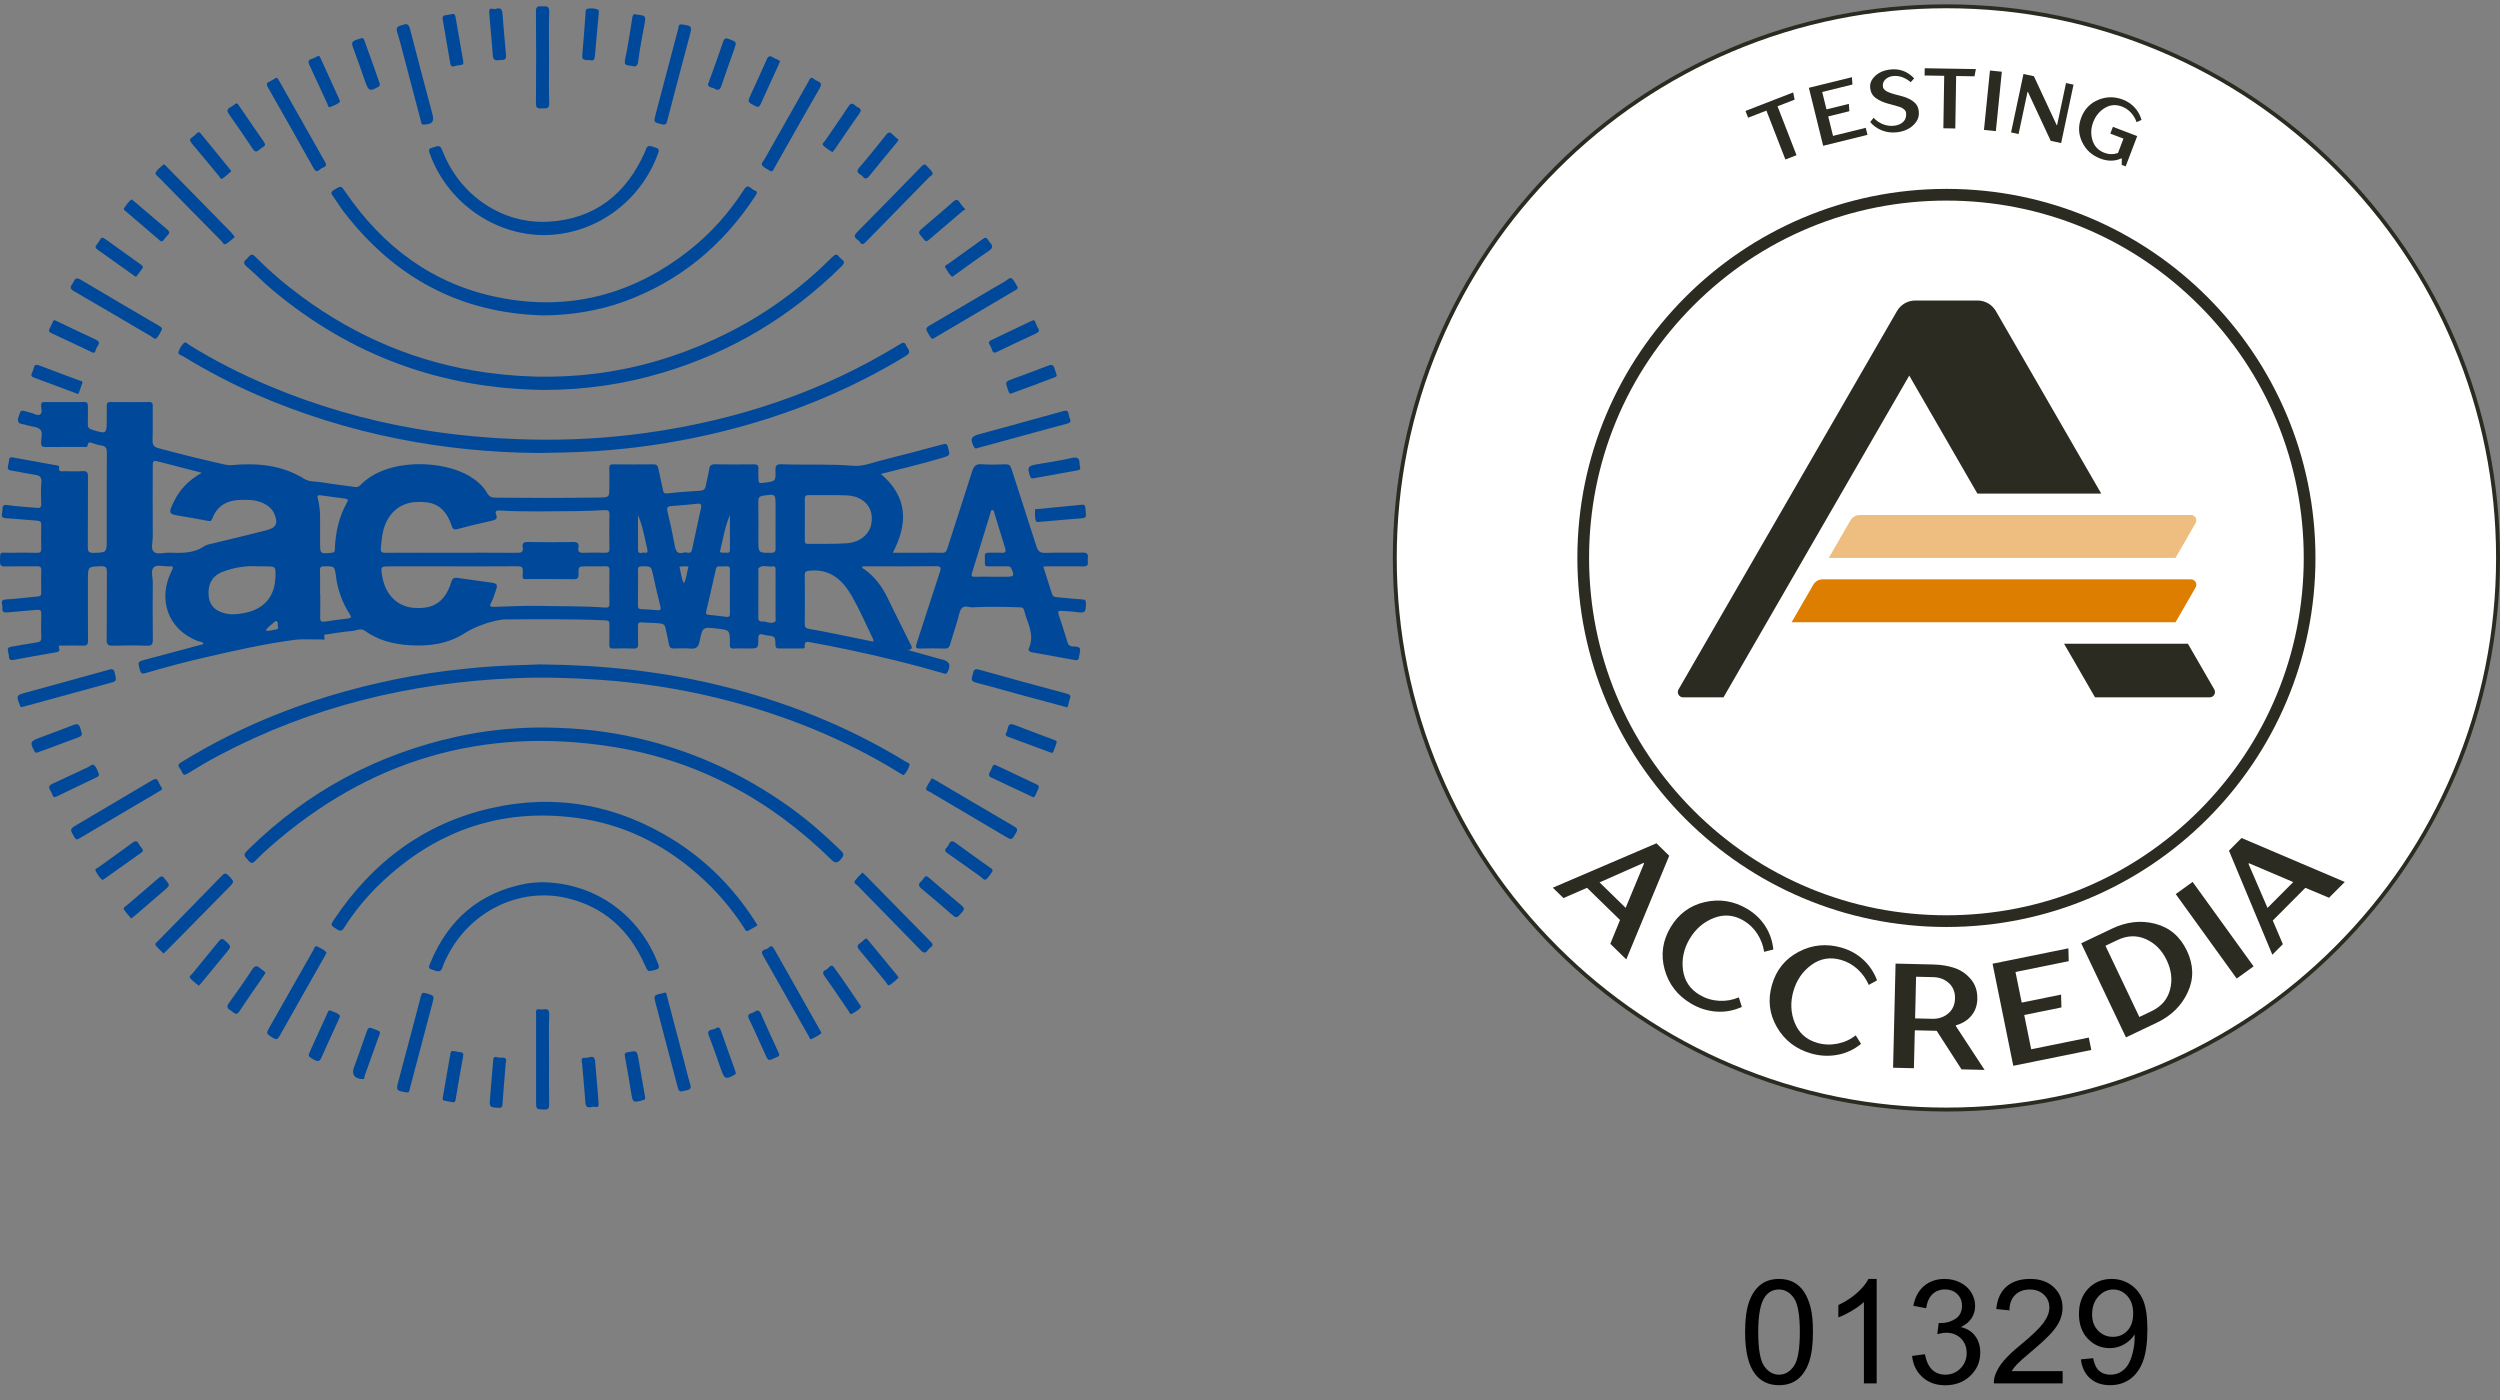 <?xml version="1.0" encoding="iso-8859-1"?>
<!-- Generator: Adobe Illustrator 16.0.4, SVG Export Plug-In . SVG Version: 6.00 Build 0)  -->
<!DOCTYPE svg PUBLIC "-//W3C//DTD SVG 1.1//EN" "http://www.w3.org/Graphics/SVG/1.1/DTD/svg11.dtd">
<svg version="1.1" id="Livello_1" xmlns="http://www.w3.org/2000/svg" xmlns:xlink="http://www.w3.org/1999/xlink" x="0px" y="0px"
	 width="309.545px" height="173.375px" viewBox="0 0 309.545 173.375" enable-background="new 0 0 309.545 173.375"
	 xml:space="preserve">
<rect x="0" y="0" width="309.545" height="173.375" fill="#808080" stroke="none"/>
<g>
	<path fill="#FFFFFF" d="M241.001,137.383c-18.244,0-35.396-7.104-48.296-20.005c-12.9-12.9-20.005-30.053-20.005-48.297
		c0-18.243,7.104-35.395,20.005-48.295c12.9-12.901,30.052-20.005,48.296-20.005c18.244,0,35.396,7.104,48.296,20.005
		c12.9,12.9,20.005,30.052,20.005,48.295c0,18.244-7.104,35.396-20.005,48.297C276.398,130.279,259.246,137.383,241.001,137.383"/>
	<path fill="#2B2B21" d="M241.001,1.023c9.188,0,18.102,1.799,26.492,5.348c8.104,3.428,15.383,8.335,21.633,14.585
		c6.251,6.251,11.158,13.529,14.586,21.633c3.549,8.391,5.348,17.303,5.348,26.491c0,9.188-1.799,18.102-5.348,26.492
		c-3.428,8.104-8.335,15.383-14.586,21.634c-6.25,6.25-13.529,11.158-21.633,14.586c-8.391,3.549-17.304,5.349-26.492,5.349
		s-18.102-1.799-26.492-5.349c-8.104-3.428-15.383-8.335-21.633-14.586c-6.251-6.25-11.158-13.529-14.585-21.634
		c-3.549-8.39-5.349-17.304-5.349-26.492c0-9.188,1.799-18.101,5.349-26.491c3.427-8.104,8.334-15.382,14.585-21.633
		c6.25-6.25,13.529-11.158,21.633-14.585C222.9,2.822,231.813,1.023,241.001,1.023 M241.001,0.54
		c-37.856,0-68.543,30.688-68.543,68.542c0,37.856,30.687,68.544,68.543,68.544c37.856,0,68.543-30.688,68.543-68.544
		C309.545,31.228,278.858,0.54,241.001,0.54z"/>
	<path fill="#2B2B21" d="M241.001,24.837c11.818,0,22.929,4.603,31.286,12.959c8.357,8.357,12.959,19.467,12.959,31.286
		s-4.603,22.93-12.959,31.287c-8.357,8.357-19.468,12.96-31.286,12.96c-11.818,0-22.929-4.603-31.286-12.96
		c-8.356-8.357-12.959-19.468-12.959-31.287s4.603-22.929,12.959-31.286C218.072,29.439,229.183,24.837,241.001,24.837
		 M241.001,23.387c-25.236,0-45.695,20.458-45.695,45.694s20.459,45.696,45.695,45.696s45.695-20.459,45.695-45.696
		S266.238,23.387,241.001,23.387z"/>
	<path fill="#2B2B21" d="M260.168,61.112l-13.042-22.592c-0.469-0.812-1.335-1.312-2.272-1.312h-7.704
		c-0.938,0-1.804,0.5-2.272,1.312L207.834,85.36c-0.252,0.437,0.063,0.984,0.568,0.984h4.998l23-39.839l8.434,14.608H260.168"/>
	<path fill="#2B2B21" d="M274.168,85.36l-3.266-5.656h-15.334l3.834,6.64h14.198C274.105,86.344,274.421,85.797,274.168,85.36"/>
	<path fill="#EEBE80" d="M229.117,64.433l-2.684,4.647h42.936l2.491-4.314c0.256-0.444-0.064-0.998-0.576-0.998h-41.017
		C229.793,63.769,229.354,64.021,229.117,64.433"/>
	<path fill="#DE7E00" d="M224.517,72.4l-2.684,4.647h47.536l2.491-4.314c0.256-0.443-0.064-0.998-0.576-0.998h-45.617
		C225.193,71.736,224.754,71.989,224.517,72.4"/>
	<path fill="#2B2B21" d="M199.384,116.862l1.203-2.946l-4.087-3.99l-2.917,1.273l-1.318-1.287l12.833-5.497l1.582,1.544
		l-5.318,12.833L199.384,116.862 M203.499,106.845l-5.444,2.411l3.23,3.153l2.279-5.5L203.499,106.845z"/>
	<path fill="#2B2B21" d="M215.301,123.492l0.369,1.183c-1.02,0.466-2.08,0.658-3.181,0.576c-1.101-0.083-2.137-0.412-3.109-0.989
		c-1.68-0.997-2.769-2.405-3.268-4.222c-0.499-1.818-0.256-3.556,0.728-5.214c0.991-1.668,2.407-2.713,4.25-3.134
		c1.842-0.42,3.593-0.138,5.251,0.847c0.929,0.552,1.672,1.261,2.229,2.127c0.557,0.866,0.891,1.833,1.001,2.898l-1.137,0.29
		c-0.124-0.802-0.405-1.543-0.843-2.225c-0.438-0.682-1-1.227-1.687-1.634c-1.205-0.715-2.438-0.826-3.703-0.333
		c-1.264,0.492-2.259,1.351-2.987,2.576c-0.734,1.236-1.01,2.526-0.829,3.869c0.181,1.343,0.868,2.369,2.062,3.078
		c0.729,0.433,1.523,0.677,2.385,0.73C213.694,123.967,214.516,123.827,215.301,123.492"/>
	<path fill="#2B2B21" d="M229.775,128.198l0.656,1.052c-0.869,0.708-1.847,1.162-2.933,1.359s-2.172,0.14-3.258-0.172
		c-1.876-0.541-3.286-1.628-4.227-3.261c-0.942-1.633-1.146-3.376-0.612-5.229c0.538-1.865,1.645-3.233,3.322-4.105
		c1.677-0.872,3.441-1.041,5.295-0.506c1.039,0.3,1.937,0.798,2.694,1.496c0.758,0.698,1.324,1.549,1.7,2.551l-1.026,0.568
		c-0.322-0.746-0.781-1.392-1.377-1.941c-0.596-0.549-1.278-0.934-2.045-1.155c-1.345-0.388-2.567-0.184-3.666,0.611
		c-1.099,0.796-1.845,1.878-2.24,3.247c-0.398,1.382-0.34,2.699,0.174,3.953c0.514,1.254,1.438,2.074,2.772,2.458
		c0.814,0.235,1.645,0.27,2.491,0.105S229.101,128.72,229.775,128.198"/>
	<path fill="#2B2B21" d="M239.797,127.633l-2.708-0.064l-0.112,4.697l-2.579-0.062l0.308-12.894l4.697,0.112
		c0.97,0.024,1.848,0.17,2.634,0.441c0.786,0.271,1.454,0.735,2.003,1.393c0.55,0.658,0.813,1.473,0.79,2.442
		c-0.019,0.811-0.269,1.502-0.75,2.075c-0.481,0.572-1.117,0.965-1.908,1.179l-0.002,0.092l3.558,5.43l-2.855-0.068L239.797,127.633
		 M237.124,126.095l2.118,0.05c0.786,0.019,1.449-0.202,1.988-0.662c0.54-0.46,0.818-1.077,0.836-1.851
		c0.019-0.786-0.23-1.419-0.747-1.898s-1.168-0.728-1.954-0.747l-2.119-0.05L237.124,126.095z"/>
	<polyline fill="#2B2B21" points="250.635,125.674 251.498,129.918 258.63,128.469 258.942,130.004 249.281,131.966 
		246.714,119.326 256.104,117.419 256.145,119.009 249.554,120.348 250.324,124.14 255.199,123.149 255.241,124.739 
		250.635,125.674 	"/>
	<path fill="#2B2B21" d="M257.69,116.797l3.827-1.821c1.808-0.86,3.595-1.058,5.361-0.591c1.765,0.465,3.065,1.574,3.899,3.327
		c0.839,1.764,0.875,3.477,0.11,5.141c-0.766,1.664-2.042,2.92-3.828,3.77l-3.827,1.821L257.69,116.797 M262.191,116.391
		l-1.498,0.712l4.196,8.818l1.498-0.712c1.22-0.581,1.987-1.469,2.302-2.667c0.314-1.197,0.179-2.411-0.407-3.643
		c-0.592-1.242-1.452-2.115-2.583-2.617C264.569,115.779,263.399,115.815,262.191,116.391z"/>
	<polyline fill="#2B2B21" points="271.486,109.196 279.036,119.654 276.944,121.164 269.395,110.706 271.486,109.196 	"/>
	<path fill="#2B2B21" d="M288.377,111.159l-2.935-1.23l-4.029,4.049l1.245,2.928l-1.3,1.306l-5.373-12.885l1.56-1.567l12.781,5.441
		L288.377,111.159 M278.4,106.949l2.359,5.467l3.184-3.2l-5.477-2.332L278.4,106.949z"/>
	<polyline fill="#2B2B21" points="221.064,19.751 218.712,13.695 216.448,14.575 216.122,13.737 222.031,11.443 222.208,12.338 
		220.091,13.16 222.443,19.216 221.064,19.751 	"/>
	<polyline fill="#2B2B21" points="226.367,14.415 226.961,16.825 231.013,15.826 231.228,16.698 225.74,18.051 223.971,10.871 
		229.304,9.557 229.365,10.467 225.621,11.389 226.152,13.543 228.922,12.86 228.983,13.77 226.367,14.415 	"/>
	<path fill="#2B2B21" d="M231.562,10.911c-0.05-0.434,0.058-0.827,0.322-1.18c0.265-0.353,0.612-0.629,1.043-0.827
		c0.316-0.149,0.695-0.25,1.136-0.3c1.14-0.13,2.121,0.236,2.943,1.099l-0.424,0.474c-0.706-0.592-1.444-0.845-2.213-0.757
		c-0.371,0.042-0.68,0.181-0.925,0.415c-0.246,0.233-0.349,0.532-0.307,0.896c0.041,0.356,0.428,0.642,1.161,0.855
		c0.28,0.088,0.62,0.181,1.021,0.276c0.816,0.198,1.434,0.513,1.852,0.947c0.226,0.237,0.362,0.562,0.41,0.974
		c0.056,0.49-0.058,0.934-0.342,1.331c-0.285,0.398-0.665,0.709-1.143,0.934c-0.357,0.169-0.773,0.28-1.249,0.334
		c-0.622,0.072-1.227-0.004-1.812-0.228c-0.586-0.224-1.076-0.571-1.47-1.044l0.418-0.526c0.332,0.359,0.722,0.626,1.171,0.802
		c0.449,0.175,0.911,0.235,1.388,0.181c0.476-0.055,0.851-0.22,1.128-0.496c0.276-0.276,0.389-0.646,0.335-1.107
		c-0.019-0.161-0.102-0.302-0.25-0.423c-0.148-0.122-0.287-0.207-0.413-0.256s-0.292-0.102-0.496-0.156
		c-0.279-0.082-0.615-0.174-1.01-0.278c-0.629-0.168-1.15-0.401-1.563-0.698C231.859,11.857,231.623,11.443,231.562,10.911"/>
	<polyline fill="#2B2B21" points="240.623,15.883 240.728,9.387 238.298,9.348 238.313,8.45 244.65,8.553 244.478,9.448 
		242.207,9.411 242.101,15.907 240.623,15.883 	"/>
	<polyline fill="#2B2B21" points="247.863,8.88 247.124,16.237 245.651,16.09 246.392,8.731 247.863,8.88 	"/>
	<polyline fill="#2B2B21" points="251.044,11.375 249.936,16.594 249.006,16.396 250.542,9.163 251.834,9.437 254.652,15.49 
		254.704,15.501 255.812,10.282 256.742,10.48 255.206,17.713 253.914,17.438 251.096,11.386 251.044,11.375 	"/>
	<path fill="#2B2B21" d="M262.718,19.63l-0.049-0.019c-0.818,0.367-1.688,0.375-2.609,0.025c-1.047-0.398-1.8-1.086-2.261-2.064
		c-0.461-0.978-0.495-1.983-0.101-3.018c0.396-1.039,1.093-1.769,2.093-2.187c0.999-0.418,2.016-0.431,3.049-0.038
		c0.58,0.22,1.069,0.548,1.469,0.982s0.683,0.948,0.85,1.538l-0.614,0.275c-0.148-0.441-0.38-0.832-0.694-1.174
		c-0.315-0.342-0.686-0.595-1.114-0.757c-0.75-0.286-1.458-0.227-2.124,0.175c-0.665,0.402-1.143,0.985-1.434,1.749
		c-0.293,0.77-0.323,1.525-0.088,2.267c0.234,0.741,0.723,1.252,1.467,1.536c0.553,0.21,1.116,0.217,1.688,0.021l0.677-1.777
		l-1.629-0.62l0.319-0.839l3.011,1.146l-1.428,3.752l-0.493-0.188L262.718,19.63"/>
</g>
<g>
	<path d="M216.074,164.937c0-1.523,0.157-2.75,0.47-3.678s0.779-1.645,1.397-2.149s1.396-0.756,2.333-0.756
		c0.691,0,1.298,0.139,1.819,0.417s0.952,0.68,1.292,1.204s0.606,1.163,0.8,1.916s0.29,1.768,0.29,3.045
		c0,1.512-0.155,2.732-0.466,3.661s-0.775,1.646-1.393,2.153s-1.399,0.76-2.342,0.76c-1.242,0-2.218-0.445-2.927-1.336
		C216.499,169.103,216.074,167.357,216.074,164.937z M217.7,164.937c0,2.115,0.248,3.523,0.743,4.223s1.106,1.05,1.833,1.05
		s1.337-0.352,1.833-1.055s0.743-2.109,0.743-4.219c0-2.121-0.248-3.53-0.743-4.228s-1.112-1.046-1.85-1.046
		c-0.727,0-1.307,0.308-1.74,0.923C217.972,161.372,217.7,162.822,217.7,164.937z"/>
	<path d="M232.368,171.292h-1.582V161.21c-0.381,0.363-0.88,0.727-1.499,1.09s-1.173,0.636-1.666,0.817v-1.529
		c0.885-0.416,1.658-0.92,2.32-1.512s1.131-1.166,1.406-1.723h1.02V171.292z"/>
	<path d="M236.752,167.89l1.582-0.211c0.182,0.896,0.491,1.542,0.927,1.938s0.968,0.593,1.595,0.593
		c0.744,0,1.373-0.258,1.885-0.773s0.769-1.154,0.769-1.916c0-0.727-0.237-1.326-0.712-1.797s-1.078-0.708-1.811-0.708
		c-0.299,0-0.671,0.059-1.116,0.176l0.176-1.389c0.105,0.012,0.19,0.018,0.255,0.018c0.674,0,1.28-0.176,1.819-0.527
		s0.809-0.894,0.809-1.626c0-0.58-0.196-1.061-0.589-1.441s-0.899-0.571-1.521-0.571c-0.615,0-1.128,0.193-1.538,0.58
		s-0.674,0.967-0.791,1.74l-1.582-0.281c0.193-1.061,0.633-1.882,1.318-2.465s1.538-0.875,2.558-0.875
		c0.703,0,1.351,0.151,1.942,0.453s1.044,0.713,1.358,1.235s0.47,1.075,0.47,1.661c0,0.557-0.149,1.063-0.448,1.521
		s-0.741,0.82-1.327,1.09c0.762,0.176,1.354,0.541,1.775,1.094s0.633,1.247,0.633,2.079c0,1.125-0.41,2.079-1.23,2.861
		s-1.857,1.173-3.111,1.173c-1.131,0-2.07-0.337-2.817-1.011S236.857,168.962,236.752,167.89z"/>
	<path d="M255.393,169.771v1.521h-8.517c-0.012-0.381,0.05-0.747,0.185-1.099c0.217-0.58,0.564-1.151,1.042-1.714
		s1.167-1.213,2.07-1.951c1.4-1.148,2.347-2.058,2.839-2.729s0.738-1.305,0.738-1.903c0-0.627-0.224-1.156-0.672-1.586
		s-1.033-0.646-1.753-0.646c-0.762,0-1.371,0.229-1.828,0.686s-0.688,1.09-0.694,1.898l-1.626-0.167
		c0.111-1.213,0.53-2.137,1.257-2.773s1.702-0.954,2.927-0.954c1.236,0,2.215,0.343,2.936,1.028s1.081,1.535,1.081,2.549
		c0,0.516-0.105,1.022-0.316,1.521s-0.561,1.022-1.05,1.573s-1.302,1.307-2.439,2.268c-0.949,0.797-1.559,1.337-1.828,1.622
		s-0.492,0.57-0.668,0.857H255.393z"/>
	<path d="M257.65,168.312l1.521-0.141c0.129,0.715,0.375,1.233,0.738,1.556s0.829,0.483,1.397,0.483
		c0.486,0,0.913-0.111,1.279-0.334s0.667-0.52,0.901-0.892s0.431-0.875,0.589-1.507s0.237-1.277,0.237-1.934
		c0-0.07-0.003-0.176-0.009-0.316c-0.316,0.504-0.749,0.913-1.296,1.226s-1.141,0.47-1.78,0.47c-1.066,0-1.969-0.387-2.707-1.16
		s-1.107-1.793-1.107-3.059c0-1.307,0.385-2.358,1.156-3.155s1.736-1.195,2.896-1.195c0.838,0,1.604,0.226,2.298,0.677
		s1.222,1.094,1.582,1.929s0.541,2.043,0.541,3.625c0,1.646-0.179,2.958-0.536,3.933s-0.889,1.718-1.595,2.228
		s-1.534,0.765-2.483,0.765c-1.008,0-1.831-0.28-2.47-0.839S257.779,169.326,257.65,168.312z M264.127,162.625
		c0-0.908-0.242-1.629-0.725-2.162s-1.065-0.8-1.745-0.8c-0.703,0-1.315,0.287-1.837,0.861s-0.782,1.318-0.782,2.232
		c0,0.82,0.248,1.487,0.743,2s1.106,0.769,1.833,0.769c0.732,0,1.334-0.256,1.806-0.769S264.127,163.534,264.127,162.625z"/>
</g>
<g>
	<path fill-rule="evenodd" clip-rule="evenodd" fill="#004899" d="M134.695,69.077c0.06-0.484-0.111-0.664-0.627-0.653
		c-1.539,0.032-3.081-0.032-4.618,0.032c-0.672,0.027-0.931-0.204-1.124-0.814c-1.012-3.208-2.077-6.4-3.092-9.607
		c-0.134-0.424-0.317-0.556-0.742-0.544c-0.971,0.028-1.948,0.071-2.912-0.012c-0.744-0.063-1.01,0.237-1.216,0.895
		c-1.003,3.193-2.062,6.368-3.074,9.557c-0.124,0.389-0.275,0.534-0.681,0.515c-0.685-0.033-1.373-0.009-2.06-0.009
		c-1.337,0-2.674,0-4.005,0c1.91-3.638,1.865-6.905-1.477-9.755c2.587-0.644,5.102-1.25,7.58-1.992
		c1.005-0.301,0.991-0.289,0.74-1.284c-0.101-0.401-0.208-0.515-0.667-0.39c-2.509,0.69-5.027,1.343-7.551,1.976
		c-1.145,0.287-2.333,0.78-3.459,0.685c-2.984-0.253-5.963-0.084-8.941-0.192c-0.671-0.025-0.771,0.21-0.753,0.795
		c0.039,1.299,0.01,1.3-1.263,1.475C93.9,59.87,93.9,59.87,93.901,58.972c0-0.308-0.022-0.618,0.005-0.923
		c0.039-0.446-0.155-0.563-0.579-0.557c-1.587,0.02-3.175,0.033-4.761-0.006c-0.521-0.013-0.696,0.16-0.765,0.652
		c-0.094,0.675-0.293,1.335-0.411,2.008c-0.074,0.423-0.28,0.589-0.71,0.616c-1.343,0.083-2.687,0.173-4.023,0.325
		c-0.393,0.045-0.491-0.047-0.56-0.392c-0.181-0.901-0.402-1.795-0.587-2.696c-0.072-0.352-0.21-0.515-0.608-0.509
		c-1.658,0.023-3.316,0.021-4.974,0.002c-0.37-0.003-0.498,0.099-0.485,0.477c0.025,0.78,0.006,1.563,0.006,2.345
		c0,1.268,0,1.267-1.313,1.287c-4.263,0.062-8.526,0.061-12.79,0.019c-0.469-0.004-0.773-0.121-1.021-0.558
		c-0.512-0.901-1.283-1.557-2.167-2.097c-3.222-1.964-10.174-2.37-13.552,1.11c-0.181,0.187-0.375,0.26-0.634,0.224
		c-1.378-0.194-2.763-0.351-4.136-0.58c-0.717-0.119-1.516-0.029-2.14-0.418c-2.794-1.741-5.852-1.997-9.018-1.712
		c-0.265,0.023-0.512,0.005-0.77-0.053c-2.771-0.617-5.525-1.302-8.268-2.035c-0.602-0.161-0.765-0.424-0.747-1.017
		c0.043-1.396,0.007-2.794,0.019-4.192c0.003-0.33-0.035-0.519-0.447-0.514c-1.586,0.021-3.174,0.016-4.761,0
		c-0.376-0.003-0.503,0.141-0.491,0.501c0.019,0.521,0.004,1.042,0.004,1.563c0,1.938,0.002,1.932-1.872,1.343
		c-0.349-0.11-0.483-0.282-0.468-0.654c0.028-0.733,0.005-1.468,0.008-2.203c0.001-0.31-0.026-0.555-0.448-0.551
		c-1.657,0.015-3.314,0.012-4.972,0.005c-0.269-0.001-0.362,0.083-0.377,0.363c-0.02,0.406,0.227,0.962-0.131,1.182
		c-0.326,0.2-0.792-0.167-1.208-0.237c-0.115-0.019-0.226-0.064-0.339-0.097c-0.875-0.252-0.833-0.238-1.111,0.613
		c-0.188,0.577-0.046,0.834,0.532,0.915c0.209,0.029,0.413,0.101,0.617,0.159c0.521,0.149,1.195,0.155,1.522,0.494
		c0.37,0.383,0.113,1.083,0.117,1.645c0.003,0.398,0.12,0.537,0.526,0.532c1.587-0.019,3.174-0.007,4.761-0.01
		c0.181,0,0.438,0.06,0.472-0.19c0.071-0.516,0.36-0.362,0.66-0.269c0.336,0.105,0.672,0.238,1.018,0.276
		c0.569,0.063,0.708,0.341,0.704,0.892c-0.025,3.577-0.012,7.154-0.012,10.731c0,1.661,0,1.625-1.632,1.672
		c-0.633,0.018-0.718-0.205-0.713-0.761c0.027-2.89,0.001-5.78,0.023-8.67c0.004-0.513-0.117-0.723-0.67-0.688
		c-0.755,0.048-1.515,0.015-2.273,0.01c-0.33-0.001-0.768,0.133-0.622-0.494c0.046-0.196-0.142-0.201-0.281-0.225
		c-1.815-0.326-3.631-0.649-5.445-0.983c-0.338-0.063-0.482,0.04-0.492,0.388c-0.006,0.209-0.072,0.417-0.119,0.624
		c-0.082,0.352-0.015,0.548,0.408,0.61c0.932,0.138,1.85,0.367,2.782,0.494c0.628,0.086,1.022,0.213,0.939,1.005
		c-0.091,0.867-0.041,1.751-0.014,2.627c0.014,0.419-0.141,0.532-0.533,0.493c-1.221-0.12-2.453-0.163-3.664-0.35
		c-0.667-0.103-0.607,0.322-0.604,0.647c0.002,0.363-0.379,0.943,0.455,0.988c1.272,0.07,2.541,0.215,3.812,0.295
		c0.392,0.024,0.542,0.149,0.533,0.55c-0.021,0.971-0.025,1.943,0.001,2.914c0.011,0.404-0.116,0.526-0.52,0.518
		c-1.184-0.024-2.369-0.018-3.553-0.006C-0.064,68.45,0.03,68.202,0,69.523c-0.011,0.461,0.128,0.622,0.601,0.612
		c1.326-0.027,2.653,0.003,3.979-0.017c0.382-0.005,0.543,0.074,0.529,0.499c-0.031,0.922-0.018,1.848-0.002,2.771
		c0.005,0.323-0.089,0.444-0.436,0.471c-1.292,0.102-2.58,0.294-3.874,0.354c-0.963,0.044-0.417,0.689-0.493,1.064
		c-0.097,0.479,0.198,0.595,0.637,0.551c1.199-0.118,2.401-0.2,3.599-0.317c0.416-0.042,0.59,0.049,0.572,0.518
		c-0.037,0.97-0.026,1.941-0.003,2.913c0.009,0.38-0.101,0.532-0.499,0.589c-1.095,0.158-2.181,0.381-3.274,0.556
		c-0.31,0.049-0.406,0.2-0.36,0.48c0.039,0.232,0.12,0.461,0.127,0.694c0.014,0.47,0.221,0.519,0.644,0.437
		c1.694-0.327,3.395-0.62,5.096-0.914c0.337-0.059,0.61-0.109,0.468-0.568c-0.125-0.401,0.217-0.271,0.384-0.274
		c0.853-0.013,1.707-0.035,2.558,0.002c0.5,0.022,0.647-0.14,0.643-0.638c-0.022-2.511-0.011-5.022-0.01-7.533
		c0.001-1.654,0.004-1.618,1.638-1.666c0.631-0.018,0.714,0.202,0.708,0.757c-0.029,2.771,0.01,5.543-0.03,8.314
		c-0.01,0.654,0.197,0.79,0.801,0.771c1.396-0.044,2.796-0.048,4.192,0c0.621,0.021,0.733-0.2,0.726-0.765
		c-0.03-2.344-0.023-4.689-0.006-7.035c0.005-0.654-0.292-1.515,0.125-1.908c0.412-0.388,1.265-0.071,1.921-0.119
		c0.51-0.037,0.54,0.086,0.31,0.535c-1.773,3.459-0.555,7.269,3.226,8.716c0.239,0.091,0.576,0.047,0.716,0.372
		c-2.398,0.64-4.785,1.274-7.169,1.915c-1.031,0.277-1.008,0.279-0.719,1.319c0.12,0.434,0.306,0.479,0.706,0.36
		c2.405-0.716,4.831-1.352,7.275-1.918c3.679-0.853,7.364-1.687,11.109-2.188c1.094-0.146,2.223-0.033,3.335-0.062
		c0.148-0.003,0.536,0.168,0.421-0.223c-0.138-0.474,0.183-0.385,0.408-0.418c0.978-0.142,1.954-0.324,2.938-0.39
		c0.55-0.036,1.149-0.41,1.657-0.043c1.651,1.193,3.523,1.663,5.507,1.792c2.426,0.157,4.757-0.146,6.862-1.492
		c1.253-0.801,3.119-1.471,4.593-1.674c0.093-0.012,0.188-0.027,0.281-0.028c4.19-0.017,8.38-0.07,12.568,0.116
		c0.384,0.017,0.479,0.15,0.471,0.504c-0.02,0.829,0.009,1.658-0.012,2.487c-0.009,0.356,0.081,0.507,0.468,0.497
		c0.852-0.024,1.706-0.03,2.558,0.004c0.467,0.019,0.549-0.181,0.534-0.587c-0.027-0.734,0.005-1.469-0.013-2.203
		c-0.008-0.325,0.078-0.488,0.434-0.451c0.798,0.083,1.604,0.022,2.405,0.148c0.356,0.056,0.49,0.196,0.555,0.5
		c0.148,0.691,0.322,1.377,0.442,2.072c0.065,0.378,0.226,0.526,0.608,0.515c0.663-0.021,1.331-0.051,1.989,0.008
		c0.731,0.066,1.056-0.139,1.209-0.929c0.343-1.761,0.403-1.75,2.148-1.548c1.585,0.184,1.585,0.184,1.594,1.801
		c0,0.023,0.003,0.047,0,0.07c-0.066,0.441,0.075,0.641,0.566,0.603c0.564-0.044,1.136-0.008,1.705-0.008
		c1.229,0.001,1.252,0.001,1.243-1.211c-0.003-0.482,0.132-0.657,0.605-0.512c0.135,0.041,0.275,0.076,0.415,0.092
		c1.055,0.125,1.079,0.122,1.107,1.175c0.011,0.404,0.179,0.463,0.514,0.458c0.876-0.014,1.753,0.001,2.629-0.008
		c0.19-0.002,0.508,0.086,0.479-0.247c-0.068-0.775,0.459-0.559,0.824-0.493c1.507,0.274,3.012,0.568,4.511,0.883
		c3.934,0.828,7.839,1.774,11.701,2.894c0.229,0.066,0.472,0.244,0.653-0.121c0.427-0.864,0.269-1.283-0.62-1.54
		c-0.045-0.013-0.095-0.007-0.14-0.02c-1.39-0.387-2.779-0.774-4.168-1.162c0.771-0.075,0.464-0.46,0.287-0.817
		c-0.95-1.906-1.907-3.809-2.836-5.725c-0.664-1.368-1.562-2.531-2.793-3.434c-0.113-0.083-0.333-0.099-0.288-0.385
		c0.18,0,0.363,0,0.546,0c2.843,0.001,5.686,0.022,8.528-0.013c0.666-0.008,0.718,0.155,0.524,0.738
		c-0.976,2.938-1.903,5.893-2.874,8.832c-0.156,0.473-0.109,0.638,0.42,0.624c1.018-0.028,2.038-0.038,3.055,0
		c0.43,0.016,0.573-0.174,0.677-0.528c0.301-1.018,0.619-2.03,0.934-3.044c0.146-0.471,0.192-1.023,0.477-1.389
		c0.364-0.47,0.978-0.082,1.478-0.141c0.023-0.002,0.046-0.012,0.069-0.013c1.916-0.077,3.831-0.063,5.747,0.016
		c0.249,0.011,0.384,0.091,0.447,0.346c0.377,1.528,1.342,2.974,0.622,4.651c-0.158,0.369,0.043,0.512,0.383,0.573
		c1.769,0.313,3.537,0.628,5.303,0.956c0.306,0.057,0.447-0.036,0.486-0.334c0.024-0.187,0.062-0.372,0.104-0.555
		c0.102-0.454,0.089-0.76-0.535-0.784c-0.339-0.013-0.814,0.043-0.975-0.501c-0.342-1.156-0.726-2.3-1.101-3.447
		c-0.102-0.312-0.095-0.51,0.316-0.473c0.588,0.051,1.183,0.055,1.767,0.138c1.188,0.169,1.293,0.079,1.291-1.101
		c0-0.351-0.112-0.428-0.439-0.45c-1.012-0.067-2.021-0.179-3.032-0.265c-0.311-0.026-0.607-0.025-0.728-0.413
		c-0.348-1.124-0.715-2.241-1.084-3.392c0.192-0.011,0.332-0.027,0.472-0.027c1.492-0.002,2.985-0.015,4.477,0.006
		c0.429,0.006,0.623-0.119,0.57-0.561C134.675,69.41,134.675,69.24,134.695,69.077z M25.268,67.643
		c-1.35,0.92-2.865,0.83-4.375,0.791c-0.634-0.016-1.452,0.264-1.852-0.112c-0.407-0.383-0.123-1.21-0.126-1.841
		c-0.015-2.842-0.007-5.683-0.006-8.525c0-0.987,0.003-0.989,0.936-0.749c1.663,0.429,3.325,0.861,5.147,1.333
		c-1.616,0.899-2.731,2.058-3.46,3.564c-0.722,1.49-0.678,1.546,0.89,1.801c1.092,0.178,2.184,0.362,3.268,0.583
		c0.302,0.062,0.465,0.075,0.589-0.258c0.63-1.695,1.94-2.33,3.666-2.343c1.052-0.008,2.081,0.024,3.008,0.612
		c0.429,0.271,0.785,0.598,0.993,1.074c0.514,1.177,0.299,1.752-0.924,2.073c-2.218,0.582-4.455,1.092-6.681,1.642
		C25.973,67.375,25.567,67.438,25.268,67.643z M28.1,75.999c-1.335-0.26-2.126-0.962-2.25-2.091
		c-0.171-1.55,0.407-2.615,1.741-3.119c1.433-0.542,2.92-0.772,4.454-0.664c0.26,0,0.521,0,0.781,0
		c1.315,0.002,1.315,0.002,1.279,1.287c-0.071,2.542-1.5,4.125-4.108,4.534C29.37,76.044,28.747,76.125,28.1,75.999z M34.234,77.926
		c-0.434,0.047-0.853,0.272-1.337,0.131c0.247-0.411,0.632-0.646,0.961-0.938c0.116-0.104,0.228-0.299,0.412-0.177
		c0.208,0.138,0.081,0.396,0.139,0.593C34.46,77.708,34.442,77.904,34.234,77.926z M39.688,61.326
		c1.028,0.145,2.057,0.287,3.087,0.418c0.329,0.042,0.328,0.222,0.205,0.441c-1.032,1.827-1.458,3.81-1.522,5.886
		c-0.008,0.271-0.129,0.345-0.392,0.372c-1.435,0.142-1.435,0.149-1.435-1.294c0-0.496,0-0.993,0-1.489
		c0.002-1.322,0.072-2.649-0.287-3.944C39.256,61.404,39.358,61.279,39.688,61.326z M43.062,76.582
		c-0.962,0.11-1.921,0.248-2.88,0.387c-0.394,0.057-0.549-0.065-0.538-0.487c0.026-0.993,0.008-1.987,0.008-2.98
		c-0.008,0-0.015,0-0.023,0c0-0.946,0.026-1.894-0.012-2.839c-0.019-0.455,0.137-0.549,0.559-0.548c1.239,0,1.259-0.021,1.415,1.207
		c0.214,1.69,0.769,3.253,1.685,4.684C43.496,76.348,43.574,76.523,43.062,76.582z M75.456,74.768
		c0.005,0.393-0.158,0.487-0.51,0.46c-2.691-0.205-5.39-0.144-8.085-0.205c-1.891-0.043-3.785,0.063-5.677,0.117
		c-0.441,0.012-0.637-0.053-0.363-0.537c0.292-0.514,0.42-1.1,0.627-1.651c0.224-0.597-0.055-0.734-0.538-0.802
		c-1.376-0.192-2.75-0.396-4.127-0.578c-0.379-0.05-0.72-0.122-0.896,0.458c-0.751,2.471-2.201,3.438-4.688,3.229
		c-2.03-0.17-3.497-1.65-3.873-3.907c-0.204-1.227-0.204-1.226,1.039-1.226c2.534,0,5.069,0,7.604,0
		c2.701,0,5.401,0.015,8.101-0.013c0.525-0.005,0.681,0.107,0.66,0.655c-0.042,1.093-0.106,0.929,0.942,0.934
		c1.776,0.008,3.553-0.017,5.33,0.013c0.501,0.008,0.645-0.138,0.631-0.635c-0.028-0.953,0.001-0.954,0.975-0.954
		c0.782-0.001,1.563,0.009,2.345-0.009c0.34-0.007,0.513,0.053,0.506,0.458C75.435,71.972,75.438,73.37,75.456,74.768z
		 M74.877,68.443c-0.875-0.024-1.753-0.034-2.628,0.003c-0.487,0.02-0.718-0.11-0.628-0.623c0.096-0.549-0.114-0.725-0.685-0.713
		c-1.847,0.036-3.695,0.032-5.542-0.001c-0.523-0.009-0.77,0.125-0.675,0.662c0.104,0.593-0.185,0.681-0.707,0.677
		c-2.699-0.024-5.399-0.011-8.1-0.011c-2.724,0-5.447-0.01-8.171,0.009c-0.444,0.003-0.629-0.083-0.588-0.573
		c0.111-1.325,0.235-2.646,0.988-3.793c1.132-1.722,2.84-2.112,4.732-1.874c1.653,0.208,2.543,1.365,3.031,2.839
		c0.17,0.516,0.322,0.584,0.829,0.443c1.381-0.385,2.781-0.702,4.18-1.018c0.462-0.104,0.734-0.23,0.508-0.784
		c-0.193-0.475,0.154-0.492,0.494-0.473c3.099,0.183,6.199,0.078,9.299,0.073c1.206-0.002,2.411-0.061,3.615-0.125
		c0.438-0.023,0.641,0.058,0.63,0.562c-0.032,1.397-0.032,2.795,0,4.191C75.472,68.391,75.278,68.455,74.877,68.443z M78.997,63.795
		c0.601,1.366,0.81,2.802,1.15,4.206c0.061,0.251,0.044,0.521-0.317,0.425c-0.292-0.078-0.834,0.333-0.833-0.385
		C78.998,66.626,78.997,65.21,78.997,63.795z M81.378,75.551c-0.659-0.049-1.318-0.109-1.978-0.127
		c-0.375-0.01-0.41-0.209-0.406-0.504c0.01-0.757,0.003-1.514,0.003-2.271c0-0.662,0.03-1.327-0.011-1.986
		c-0.028-0.451,0.127-0.551,0.555-0.547c1.09,0.01,1.082-0.01,1.333,1.122c0.285,1.284,0.562,2.569,0.893,3.841
		C81.88,75.511,81.742,75.579,81.378,75.551z M84.683,72.244c-0.364-0.695-0.367-1.391-0.552-2.059
		c0.374-0.109,0.717-0.055,1.115-0.043C85.039,70.899,85.008,71.567,84.683,72.244z M86.793,62.916
		c-0.375,1.708-0.75,3.417-1.108,5.13c-0.147,0.706-0.702,0.236-1.008,0.374c-0.84,0.247-1.015-0.221-1.136-0.896
		c-0.25-1.39-0.547-2.773-0.885-4.144c-0.124-0.501-0.05-0.689,0.477-0.724c1.061-0.071,2.121-0.16,3.176-0.285
		C86.801,62.313,86.886,62.494,86.793,62.916z M90.376,63.768c0,1.438-0.005,2.875,0.004,4.312c0.002,0.284-0.111,0.383-0.378,0.358
		c-0.278-0.027-0.566,0.056-0.874-0.081C89.515,66.83,89.738,65.264,90.376,63.768z M89.888,76.375
		c-0.725-0.101-1.452-0.182-2.179-0.256c-0.304-0.031-0.324-0.178-0.264-0.434c0.409-1.74,0.815-3.48,1.197-5.227
		c0.061-0.282,0.188-0.338,0.428-0.332c0.284,0.008,0.57,0.024,0.851-0.006c0.394-0.043,0.47,0.135,0.462,0.486
		c-0.021,0.875-0.007,1.75-0.007,2.625c0,0.899-0.015,1.798,0.007,2.697C90.393,76.314,90.258,76.426,89.888,76.375z M94.484,61.379
		c1.547-0.23,1.544-0.252,1.544,1.284c0,0.732,0,1.463,0,2.195c0,0.992-0.017,1.984,0.007,2.975c0.01,0.434-0.078,0.619-0.577,0.618
		c-1.556-0.002-1.557,0.022-1.557-1.526c0-1.605,0.016-3.21-0.011-4.815C93.884,61.648,93.995,61.452,94.484,61.379z M96.005,76.942
		c-0.52,0.419-1.065-0.022-1.604,0.006c-0.266,0.014-0.509-0.039-0.507-0.423c0.012-2.008,0.006-4.017,0.007-6.026
		c0-0.047-0.018-0.115,0.006-0.138c0.527-0.51,1.176-0.12,1.761-0.23c0.348-0.066,0.362,0.183,0.361,0.443
		c-0.006,1.016-0.002,2.032-0.002,3.048c0.001,0.969,0.001,1.938,0,2.906C96.027,76.671,96.078,76.884,96.005,76.942z
		 M108.129,79.182c0.028,0.058,0.013,0.138,0.023,0.268c-1.512-0.31-3.001-0.62-4.491-0.918c-1.157-0.232-2.312-0.471-3.476-0.663
		c-0.404-0.066-0.549-0.195-0.544-0.621c0.023-2.009,0.024-4.019,0-6.027c-0.005-0.454,0.166-0.51,0.571-0.554
		c2.587-0.287,4.149,1.179,5.288,3.187C106.478,75.572,107.263,77.4,108.129,79.182z M107.858,64.987
		c-0.27,1.215-1.398,2.159-3.01,2.277c-1.599,0.118-3.211,0.051-4.817,0.078c-0.399,0.006-0.383-0.242-0.382-0.517
		c0.006-0.827,0.002-1.654,0.003-2.481c0-0.851,0.014-1.702-0.006-2.553c-0.009-0.373,0.125-0.489,0.492-0.484
		c1.56,0.018,3.122-0.038,4.679,0.028C107.055,61.431,108.306,62.977,107.858,64.987z M124.57,71.407
		c-0.284,0-0.567-0.001-0.851-0.001s-0.568,0-0.851,0.001c-0.709,0-1.419-0.01-2.128,0.005c-0.349,0.008-0.529-0.027-0.393-0.463
		c0.776-2.478,1.528-4.962,2.291-7.445c0.045-0.146,0.033-0.367,0.262-0.344c0.17,0.017,0.17,0.21,0.209,0.337
		c0.453,1.463,0.895,2.928,1.351,4.39c0.14,0.449-0.002,0.589-0.462,0.556c-0.518-0.036-1.041,0.009-1.56-0.013
		c-0.358-0.015-0.543,0.094-0.497,0.478c0.009,0.07,0,0.142,0.001,0.212c0.018,1.162-0.149,0.988,1.026,1.005
		c0.591,0.007,1.182,0.002,1.773,0c0.217,0,0.377,0.008,0.491,0.275C125.622,71.318,125.576,71.409,124.57,71.407z"/>
	<path fill-rule="evenodd" clip-rule="evenodd" fill="#004899" d="M22.771,42.467c-0.311,0.297-0.561,0.722-0.677,1.138
		c-0.081,0.288,0.36,0.378,0.583,0.514c2.904,1.769,5.903,3.357,9.022,4.716c11.357,4.949,23.268,7.169,34.946,7.25
		c2.206-0.035,3.741-0.06,5.278-0.128c2.455-0.11,4.9-0.321,7.333-0.633c4.396-0.563,8.733-1.443,13.003-2.647
		c7.018-1.979,13.661-4.813,19.896-8.607c0.822-0.5,0.207-0.849,0.049-1.275c-0.214-0.576-0.521-0.33-0.866-0.119
		c-9.695,5.941-20.263,9.4-31.479,10.945c-4.729,0.651-9.487,0.907-14.271,0.797c-4.684-0.107-9.325-0.522-13.942-1.307
		c-6.358-1.081-12.504-2.867-18.442-5.379c-3.359-1.421-6.607-3.056-9.707-4.983C23.276,42.61,22.981,42.267,22.771,42.467z"/>
	<path fill-rule="evenodd" clip-rule="evenodd" fill="#004899" d="M111.911,95.955c0.336-0.307,0.524-0.729,0.685-1.14
		c0.128-0.328-0.256-0.388-0.444-0.504c-7.171-4.391-14.879-7.457-23.044-9.441c-7.167-1.742-14.434-2.538-22.24-2.605
		c-2.199,0.102-4.843,0.124-7.482,0.365c-2.771,0.254-5.534,0.573-8.271,1.067c-5.654,1.021-11.18,2.52-16.532,4.626
		c-4.229,1.666-8.284,3.675-12.152,6.063c-0.322,0.198-0.453,0.363-0.2,0.696c0.114,0.149,0.213,0.316,0.285,0.49
		c0.161,0.392,0.326,0.447,0.724,0.202c1.267-0.782,2.549-1.544,3.865-2.24c11.462-6.062,23.737-9.035,36.642-9.562
		c3.501-0.143,7-0.05,10.5,0.196c4.883,0.342,9.704,1.072,14.452,2.226c8.068,1.963,15.711,4.995,22.791,9.377
		C111.623,95.855,111.864,95.998,111.911,95.955z"/>
	<path fill-rule="evenodd" clip-rule="evenodd" fill="#004899" d="M33.719,35.89c9.723,8.146,20.942,12.243,33.612,12.391
		c5.045,0.008,9.976-0.714,14.797-2.16c8.463-2.539,15.811-6.956,22.091-13.168c0.67-0.663-0.087-0.796-0.297-1.127
		c-0.263-0.414-0.504-0.364-0.864-0.004c-3.758,3.754-7.991,6.882-12.725,9.287c-9.49,4.821-19.526,6.487-30.077,5.025
		c-8.41-1.165-15.996-4.34-22.831-9.354c-2.064-1.515-4.012-3.166-5.804-4.99c-0.574-0.584-0.735-0.027-1.027,0.221
		c-0.336,0.286-0.591,0.536-0.079,0.971C31.615,33.917,32.615,34.965,33.719,35.89z"/>
	<path fill-rule="evenodd" clip-rule="evenodd" fill="#004899" d="M77.428,91.066c-3.556-0.713-7.152-0.996-10.774-0.989
		c-3.39,0.044-6.749,0.404-10.054,1.127c-9.905,2.169-18.504,6.787-25.757,13.889c-0.757,0.742-0.736,0.728-0.048,1.5
		c0.325,0.365,0.514,0.3,0.821-0.016c0.593-0.611,1.218-1.192,1.858-1.754c12.188-10.708,26.312-14.9,42.338-12.363
		c10.535,1.668,19.509,6.519,27.1,13.958c0.57,0.559,0.82,0.414,1.23-0.062c0.314-0.365,0.426-0.594-0.005-1.015
		c-1.968-1.92-4.028-3.728-6.258-5.334C91.705,95.56,84.892,92.564,77.428,91.066z"/>
	<path fill-rule="evenodd" clip-rule="evenodd" fill="#004899" d="M93.793,114.578c-0.129-0.215-0.21-0.358-0.299-0.497
		c-2.621-4.079-5.941-7.47-10.052-10.046c-7.014-4.394-14.613-5.803-22.678-3.963c-8.287,1.891-14.628,6.683-19.341,13.697
		c-0.539,0.802-0.512,0.789,0.306,1.304c0.405,0.256,0.604,0.231,0.874-0.195c1.27-2.006,2.77-3.833,4.484-5.475
		c6.801-6.517,14.855-9.369,24.242-8.145c5.744,0.75,10.74,3.193,15.08,7.003c2.216,1.945,4.125,4.157,5.727,6.633
		c0.114,0.177,0.19,0.503,0.516,0.339C93.039,115.038,93.407,114.802,93.793,114.578z"/>
	<path fill-rule="evenodd" clip-rule="evenodd" fill="#004899" d="M41.211,24.274c0.479,0.645,0.889,1.341,1.378,1.977
		c6.252,8.126,14.42,12.547,24.737,12.802c3.481-0.024,6.979-0.626,10.01-1.737c6.857-2.512,12.171-6.938,16.158-13.013
		c0.181-0.275,0.43-0.591-0.1-0.744c-0.402-0.115-0.731-0.924-1.255-0.108c-1.855,2.889-4.116,5.432-6.812,7.553
		c-6.994,5.5-14.895,7.574-23.639,5.813c-8.11-1.632-14.263-6.259-18.894-13.016c-0.573-0.836-0.546-0.825-1.437-0.291
		C40.962,23.745,40.957,23.931,41.211,24.274z"/>
	<path fill-rule="evenodd" clip-rule="evenodd" fill="#004899" d="M81.511,119.4c-2.186-5.825-7.53-10.097-14.456-10.167
		c-0.433,0.038-1.223,0.042-1.985,0.188c-5.684,1.086-9.535,4.412-11.75,9.706c-0.339,0.811-0.31,0.772,0.559,1.059
		c0.53,0.175,0.763,0.056,0.924-0.453c0.134-0.423,0.333-0.828,0.53-1.228c2.809-5.68,9.02-8.731,14.985-7.278
		c4.544,1.108,7.628,3.984,9.505,8.214c0.405,0.913,0.384,0.893,1.322,0.642C81.576,119.97,81.668,119.82,81.511,119.4z"/>
	<path fill-rule="evenodd" clip-rule="evenodd" fill="#004899" d="M53.182,18.918c2.087,5.999,7.904,10.193,14.169,10.187
		c6.115-0.006,11.706-3.892,13.983-9.719c0.385-0.984,0.372-0.942-0.606-1.256c-0.692-0.222-0.703,0.296-0.864,0.659
		c-2.298,5.204-6.191,8.327-11.932,8.659c-5.694,0.329-10.862-3.178-13.038-8.513c-0.397-0.974-0.395-0.967-1.384-0.652
		C53.168,18.393,53.035,18.496,53.182,18.918z"/>
	<path fill-rule="evenodd" clip-rule="evenodd" fill="#004899" d="M19.767,22.065c2.546,2.605,5.1,5.203,7.664,7.791
		c0.151,0.153,0.26,0.541,0.587,0.328c0.372-0.243,0.7-0.552,1.049-0.834c-0.224-0.294-0.31-0.435-0.422-0.549
		c-2.68-2.736-5.361-5.47-8.046-8.201c-0.107-0.11-0.236-0.33-0.402-0.191c-0.341,0.287-0.728,0.581-0.922,0.959
		C19.158,21.594,19.563,21.857,19.767,22.065z"/>
	<path fill-rule="evenodd" clip-rule="evenodd" fill="#004899" d="M38.839,20.843c0.212,0.378,0.399,0.462,0.736,0.168
		c0.14-0.123,0.312-0.221,0.485-0.29c0.364-0.145,0.366-0.347,0.189-0.659c-1.921-3.385-3.833-6.775-5.75-10.162
		c-0.064-0.115-0.108-0.271-0.309-0.267c-0.272,0.157-0.547,0.346-0.846,0.48c-0.378,0.169-0.371,0.356-0.178,0.695
		C35.069,14.147,36.96,17.492,38.839,20.843z"/>
	<path fill-rule="evenodd" clip-rule="evenodd" fill="#004899" d="M40.431,117.949c-0.28-0.371-0.714-0.526-1.098-0.733
		c-0.372-0.2-0.416,0.21-0.524,0.399c-1.814,3.178-3.62,6.362-5.422,9.548c-0.467,0.826-0.443,0.806,0.372,1.326
		c0.413,0.264,0.605,0.238,0.856-0.209c1.847-3.298,3.721-6.581,5.584-9.868C40.28,118.268,40.347,118.117,40.431,117.949z"/>
	<path fill-rule="evenodd" clip-rule="evenodd" fill="#004899" d="M125.602,102.344c-3.248-1.888-6.479-3.805-9.715-5.71
		c-0.141-0.083-0.287-0.157-0.505-0.275c-0.232,0.386-0.486,0.747-0.673,1.138c-0.173,0.361,0.191,0.418,0.396,0.539
		c3.109,1.84,6.222,3.676,9.333,5.513c0.848,0.5,0.83,0.491,1.353-0.402C126.007,102.775,126.023,102.589,125.602,102.344z"/>
	<path fill-rule="evenodd" clip-rule="evenodd" fill="#004899" d="M20.058,97.605c-0.13-0.234-0.312-0.489-0.419-0.771
		c-0.179-0.471-0.428-0.442-0.802-0.22c-3.085,1.831-6.18,3.645-9.266,5.476c-0.963,0.572-0.938,0.579-0.367,1.556
		c0.191,0.326,0.316,0.349,0.642,0.155c3.286-1.952,6.585-3.883,9.878-5.822C19.859,97.898,20.045,97.858,20.058,97.605z"/>
	<path fill-rule="evenodd" clip-rule="evenodd" fill="#004899" d="M9.159,36.053c3.173,1.83,6.322,3.703,9.484,5.554
		c0.229,0.134,0.517,0.479,0.729,0.276c0.311-0.298,0.479-0.746,0.697-1.114c-0.028-0.257-0.229-0.335-0.375-0.421
		c-3.233-1.908-6.483-3.789-9.704-5.718c-0.756-0.453-0.775,0.194-1.04,0.536C8.646,35.556,8.68,35.775,9.159,36.053z"/>
	<path fill-rule="evenodd" clip-rule="evenodd" fill="#004899" d="M114.866,41.178c0.583,0.904,0.355,0.969,1.322,0.369
		c0.14-0.087,0.287-0.165,0.43-0.249c2.989-1.762,5.979-3.522,8.966-5.289c0.164-0.097,0.396-0.149,0.437-0.418
		c-0.242-0.383-0.415-0.837-0.74-1.112c-0.229-0.195-0.539,0.169-0.788,0.316c-3.137,1.835-6.262,3.69-9.404,5.515
		C114.654,40.561,114.599,40.765,114.866,41.178z"/>
	<path fill-rule="evenodd" clip-rule="evenodd" fill="#004899" d="M106.453,29.951c0.263,0.478,0.53,0.231,0.809-0.053
		c2.595-2.658,5.203-5.304,7.796-7.963c0.163-0.166,0.553-0.309,0.388-0.579c-0.242-0.393-0.615-0.706-0.878-0.994
		c-0.342,0.031-0.439,0.213-0.567,0.343c-2.63,2.687-5.24,5.392-7.894,8.055C105.402,29.468,106.258,29.596,106.453,29.951z"/>
	<path fill-rule="evenodd" clip-rule="evenodd" fill="#004899" d="M107.12,108.335c-0.096-0.098-0.208-0.179-0.345-0.293
		c-0.322,0.35-0.665,0.652-0.918,1.016c-0.209,0.3,0.167,0.434,0.319,0.591c2.609,2.676,5.238,5.333,7.836,8.019
		c0.365,0.378,0.581,0.367,0.873-0.016c0.114-0.149,0.25-0.289,0.399-0.402c0.295-0.223,0.21-0.386-0.014-0.614
		C112.548,113.874,109.836,111.102,107.12,108.335z"/>
	<path fill-rule="evenodd" clip-rule="evenodd" fill="#004899" d="M94.376,20.476c0.271,0.328,0.72,0.51,1.088,0.75
		c0.291-0.018,0.325-0.27,0.417-0.431c1.865-3.279,3.7-6.575,5.594-9.837c0.517-0.89-0.317-0.838-0.649-1.147
		c-0.466-0.433-0.575,0.031-0.737,0.316c-1.806,3.18-3.612,6.36-5.407,9.546C94.539,19.928,94.183,20.243,94.376,20.476z"/>
	<path fill-rule="evenodd" clip-rule="evenodd" fill="#004899" d="M28.302,108.421c-0.314-0.327-0.493-0.339-0.819-0.003
		c-2.634,2.711-5.29,5.402-7.93,8.108c-0.143,0.146-0.458,0.306-0.237,0.577c0.277,0.339,0.612,0.631,0.937,0.959
		c0.165-0.155,0.288-0.264,0.401-0.38c2.556-2.591,5.114-5.181,7.664-7.777C29.049,109.161,29.022,109.168,28.302,108.421z"/>
	<path fill-rule="evenodd" clip-rule="evenodd" fill="#004899" d="M95.86,117.509c-0.196-0.347-0.414-0.481-0.686-0.162
		c-0.255,0.299-1.165,0.142-0.693,0.972c1.898,3.344,3.787,6.693,5.685,10.036c0.077,0.135,0.098,0.438,0.378,0.272
		c0.394-0.233,0.838-0.396,1.172-0.732c-0.088-0.163-0.154-0.289-0.224-0.412C99.614,124.16,97.729,120.839,95.86,117.509z"/>
	<path fill-rule="evenodd" clip-rule="evenodd" fill="#004899" d="M132.108,85.895c-3.632-0.98-7.267-1.955-10.885-2.984
		c-0.745-0.212-0.67,0.279-0.791,0.662c-0.127,0.401-0.287,0.765,0.359,0.932c2.049,0.531,4.084,1.116,6.127,1.673
		c1.652,0.451,3.308,0.89,5.035,1.354c0.192,0.134,0.258-0.038,0.311-0.247c0.062-0.252,0.114-0.509,0.205-0.751
		C132.608,86.16,132.489,85.998,132.108,85.895z"/>
	<path fill-rule="evenodd" clip-rule="evenodd" fill="#004899" d="M66.359,12.804c-0.007,0.698,0.362,0.62,0.795,0.615
		c0.443-0.006,0.868,0.109,0.846-0.638C67.946,10.892,67.982,9,67.982,7.109C67.981,5.217,67.944,3.326,68,1.437
		c0.021-0.733-0.38-0.656-0.836-0.648c-0.416,0.007-0.813-0.116-0.806,0.601C66.395,5.194,66.395,9,66.359,12.804z"/>
	<path fill-rule="evenodd" clip-rule="evenodd" fill="#004899" d="M14.22,83.367c-0.105-0.473-0.231-0.592-0.736-0.449
		c-3.419,0.965-6.849,1.889-10.274,2.83c-1.191,0.328-1.221,0.401-0.752,1.547c0.062,0.151,0.071,0.346,0.282,0.236
		c0.173-0.042,0.311-0.071,0.447-0.109c3.445-0.942,6.89-1.887,10.334-2.83C14.467,84.333,14.438,84.342,14.22,83.367z"/>
	<path fill-rule="evenodd" clip-rule="evenodd" fill="#004899" d="M120.563,55.275c0.079,0.161,0.154,0.295,0.369,0.239
		c0.112-0.036,0.223-0.075,0.336-0.105c1.267-0.346,2.534-0.689,3.8-1.035c2.335-0.638,4.668-1.286,7.008-1.905
		c0.403-0.107,0.581-0.237,0.387-0.658c-0.068-0.147-0.112-0.314-0.132-0.476c-0.054-0.438-0.193-0.573-0.69-0.432
		c-3.455,0.975-6.922,1.909-10.385,2.854C120.239,54.034,120.104,54.333,120.563,55.275z"/>
	<path fill-rule="evenodd" clip-rule="evenodd" fill="#004899" d="M50.146,7.516c0.648,2.454,1.288,4.91,1.939,7.363
		c0.065,0.245,0.021,0.622,0.474,0.543c0.991-0.048,1.229-0.373,0.977-1.323c-0.93-3.505-1.875-7.006-2.772-10.52
		c-0.139-0.545-0.347-0.688-0.838-0.51c-0.431,0.156-0.994,0.146-0.747,0.922C49.549,5.152,49.835,6.338,50.146,7.516z"/>
	<path fill-rule="evenodd" clip-rule="evenodd" fill="#004899" d="M81.935,15.387c0.374,0.092,0.556,0.058,0.675-0.407
		c0.904-3.528,1.855-7.046,2.786-10.568c0.307-1.162,0.263-1.216-0.891-1.371c-0.549-0.14-0.471,0.302-0.537,0.548
		c-0.932,3.503-1.85,7.01-2.775,10.514C80.918,15.143,80.913,15.136,81.935,15.387z"/>
	<path fill-rule="evenodd" clip-rule="evenodd" fill="#004899" d="M52.792,122.993c-0.472-0.147-0.575-0.047-0.693,0.413
		c-0.905,3.503-1.848,6.996-2.777,10.493c-0.289,1.087-0.243,1.153,0.873,1.333c0.023,0.004,0.046,0.009,0.07,0.014
		c0.451,0.117,0.421-0.232,0.492-0.497c0.925-3.506,1.854-7.013,2.78-10.519C53.791,123.264,53.778,123.299,52.792,122.993z"/>
	<path fill-rule="evenodd" clip-rule="evenodd" fill="#004899" d="M84.702,131.386c-0.706-2.684-1.413-5.369-2.119-8.053
		c-0.05-0.191-0.014-0.45-0.31-0.431c-0.094,0.035-0.159,0.067-0.228,0.082c-1.135,0.238-1.129,0.235-0.843,1.322
		c0.875,3.323,1.749,6.648,2.617,9.974c0.257,0.985,0.241,0.963,1.246,0.703c0.46-0.119,0.539-0.28,0.395-0.737
		C85.165,133.307,84.953,132.34,84.702,131.386z"/>
	<path fill-rule="evenodd" clip-rule="evenodd" fill="#004899" d="M66.863,124.983c-0.619-0.143-0.485,0.322-0.485,0.65
		c-0.003,3.575-0.002,7.15-0.001,10.725c0,1.023,0.003,0.992,1,1.023c0.51,0.016,0.624-0.15,0.617-0.635
		c-0.028-1.846-0.012-3.693-0.012-5.54c0.001,0,0.002,0,0.002,0c0-1.847-0.049-3.695,0.019-5.539
		C68.042,124.596,67.306,125.084,66.863,124.983z"/>
	<path fill-rule="evenodd" clip-rule="evenodd" fill="#004899" d="M15.471,26.076c1.43,1.226,2.861,2.45,4.292,3.676
		c0.19,0.163,0.347,0.206,0.513-0.047c0.142-0.215,0.315-0.413,0.498-0.596c0.261-0.263,0.213-0.458-0.057-0.686
		c-1.388-1.17-2.766-2.351-4.148-3.527c-0.089-0.076-0.184-0.145-0.255-0.201c-0.193,0.003-1.041,1.088-0.983,1.228
		C15.355,25.983,15.418,26.03,15.471,26.076z"/>
	<path fill-rule="evenodd" clip-rule="evenodd" fill="#004899" d="M106.819,21.842c0.271,0.37,0.514,0.328,0.815-0.05
		c1.103-1.382,2.244-2.735,3.369-4.1c0.088-0.107,0.163-0.226,0.267-0.37c-0.258-0.229-0.519-0.431-0.742-0.668
		c-0.299-0.318-0.501-0.358-0.811,0.035c-1.08,1.37-2.177,2.729-3.317,4.05C105.786,21.448,106.586,21.523,106.819,21.842z"/>
	<path fill-rule="evenodd" clip-rule="evenodd" fill="#004899" d="M20.451,108.871c-0.015-0.018-0.035-0.034-0.047-0.053
		c-0.219-0.352-0.417-0.409-0.772-0.095c-1.312,1.158-2.658,2.277-3.986,3.415c-0.149,0.128-0.446,0.244-0.288,0.487
		c0.252,0.388,0.579,0.726,0.885,1.098c0.24-0.187,0.433-0.322,0.611-0.476c1.165-1.001,2.325-2.009,3.49-3.01
		C21.068,109.615,21.072,109.618,20.451,108.871z"/>
	<path fill-rule="evenodd" clip-rule="evenodd" fill="#004899" d="M27.112,21.803c0.12,0.143,0.214,0.464,0.475,0.281
		c0.375-0.263,0.703-0.594,1.046-0.892c-0.083-0.121-0.118-0.182-0.163-0.236c-1.212-1.481-2.427-2.96-3.633-4.445
		c-0.165-0.203-0.296-0.17-0.458-0.021c-0.174,0.161-0.334,0.344-0.533,0.466c-0.398,0.248-0.392,0.459-0.089,0.814
		C24.893,19.101,25.992,20.461,27.112,21.803z"/>
	<path fill-rule="evenodd" clip-rule="evenodd" fill="#004899" d="M55.75,7.853c0.053,0.315,0.189,0.448,0.527,0.341
		c0.245-0.078,0.505-0.115,0.762-0.14c0.317-0.031,0.371-0.176,0.317-0.474c-0.329-1.824-0.642-3.649-0.953-5.476
		c-0.041-0.24-0.111-0.413-0.404-0.37c-0.254,0.049-0.507,0.124-0.764,0.141c-0.371,0.023-0.481,0.18-0.417,0.545
		C55.139,4.229,55.444,6.041,55.75,7.853z"/>
	<path fill-rule="evenodd" clip-rule="evenodd" fill="#004899" d="M130.333,91.542c-1.557-0.589-3.122-1.158-4.671-1.767
		c-0.5-0.196-0.794-0.16-0.886,0.428c-0.028,0.182-0.096,0.367-0.184,0.531c-0.157,0.292-0.044,0.397,0.235,0.499
		c1.704,0.619,3.402,1.257,5.103,1.884c0.166,0.062,0.381,0.202,0.491-0.049c0.161-0.365,0.276-0.75,0.428-1.177
		C130.792,91.647,130.536,91.62,130.333,91.542z"/>
	<path fill-rule="evenodd" clip-rule="evenodd" fill="#004899" d="M27.873,116.477c-0.387-0.36-0.553-0.209-0.807,0.104
		c-1.071,1.32-2.163,2.623-3.229,3.948c-0.137,0.169-0.508,0.343-0.255,0.627c0.294,0.33,0.668,0.588,1.028,0.895
		c0.132-0.14,0.249-0.252,0.351-0.375c1.021-1.237,2.039-2.477,3.057-3.716C28.673,117.164,28.645,117.195,27.873,116.477z"/>
	<path fill-rule="evenodd" clip-rule="evenodd" fill="#004899" d="M114.254,29.477c0.046,0.054,0.102,0.101,0.139,0.16
		c0.184,0.295,0.362,0.281,0.621,0.058c1.392-1.205,2.796-2.396,4.2-3.587c0.087-0.074,0.208-0.107,0.321-0.163
		c-0.29-0.355-0.516-0.573-0.67-0.833c-0.282-0.477-0.508-0.442-0.908-0.082c-1.174,1.058-2.4,2.06-3.598,3.091
		C113.626,28.75,113.631,28.756,114.254,29.477z"/>
	<path fill-rule="evenodd" clip-rule="evenodd" fill="#004899" d="M78.11,8.144c0.448,0.119,0.817,0.189,0.906-0.524
		c0.191-1.52,0.492-3.025,0.765-4.534C79.987,1.951,80,1.953,78.857,1.799c-0.023-0.002-0.046-0.007-0.148-0.024
		c-0.275-0.083-0.369,0.101-0.42,0.416c-0.281,1.739-0.521,3.489-0.9,5.207C77.21,8.204,77.744,8.045,78.11,8.144z"/>
	<path fill-rule="evenodd" clip-rule="evenodd" fill="#004899" d="M124.805,48.257c0.041,0.111,0.078,0.223,0.12,0.333
		c0.049,0.129,0.136,0.183,0.282,0.131c0.102-0.038,0.213-0.078,0.323-0.12c1.479-0.546,2.965-1.072,4.432-1.646
		c1.163-0.456,0.939-0.165,0.617-1.299c-0.129-0.454-0.319-0.571-0.79-0.385c-1.45,0.572-2.92,1.097-4.382,1.639
		C124.447,47.266,124.447,47.266,124.805,48.257z"/>
	<path fill-rule="evenodd" clip-rule="evenodd" fill="#004899" d="M61.013,6.832c0.053,0.876,0.604,0.583,1.069,0.599
		c0.678,0.022,0.59-0.42,0.551-0.854C62.49,4.958,62.339,3.34,62.218,1.72c-0.038-0.506-0.157-0.834-0.876-0.617
		c-0.165,0.125-0.822-0.336-0.773,0.383C60.688,3.27,60.906,5.047,61.013,6.832z"/>
	<path fill-rule="evenodd" clip-rule="evenodd" fill="#004899" d="M107.438,116.346c-0.129-0.157-0.246-0.189-0.404-0.028
		c-0.165,0.167-0.337,0.339-0.533,0.464c-0.427,0.275-0.391,0.498-0.067,0.875c1.105,1.291,2.159,2.625,3.244,3.932
		c0.132,0.16,0.237,0.525,0.505,0.362c0.393-0.24,0.718-0.588,1.069-0.888c-0.058-0.113-0.08-0.182-0.123-0.234
		C109.901,119.334,108.668,117.841,107.438,116.346z"/>
	<path fill-rule="evenodd" clip-rule="evenodd" fill="#004899" d="M9.951,90.173c-0.158-0.505-0.361-0.602-0.842-0.413
		c-1.419,0.557-2.855,1.073-4.281,1.613c-1.079,0.408-1.133,0.569-0.596,1.583c0.07,0.131,0.122,0.256,0.339,0.237
		c0.12-0.042,0.277-0.094,0.432-0.152c1.438-0.532,2.873-1.071,4.313-1.596C10.274,91.096,10.244,91.116,9.951,90.173z"/>
	<path fill-rule="evenodd" clip-rule="evenodd" fill="#004899" d="M127.532,58.95c0.081,0.253,0.188,0.319,0.455,0.269
		c1.82-0.342,3.643-0.672,5.468-0.991c0.243-0.042,0.333-0.13,0.288-0.367c-0.026-0.138-0.077-0.277-0.074-0.416
		c0.016-0.785-0.323-0.889-1.05-0.721c-1.396,0.323-2.823,0.519-4.236,0.767C127.268,57.687,127.178,57.851,127.532,58.95z"/>
	<path fill-rule="evenodd" clip-rule="evenodd" fill="#004899" d="M4.223,46.761c1.699,0.625,3.391,1.27,5.091,1.893
		c0.139,0.051,0.355,0.255,0.469-0.055c0.138-0.376,0.265-0.757,0.419-1.2c0.033-0.255-0.243-0.238-0.42-0.305
		c-1.636-0.615-3.277-1.213-4.907-1.841c-0.4-0.154-0.614-0.102-0.705,0.337C4.125,45.796,4.045,46,3.952,46.189
		C3.796,46.507,3.918,46.649,4.223,46.761z"/>
	<path fill-rule="evenodd" clip-rule="evenodd" fill="#004899" d="M73.098,7.451c0.364,0.098,0.524-0.042,0.559-0.486
		c0.142-1.807,0.327-3.611,0.489-5.417c0.01-0.111,0.001-0.301-0.058-0.329c-0.417-0.2-0.887-0.216-1.319-0.145
		c-0.324,0.054-0.254,0.444-0.275,0.71c-0.119,1.505-0.209,3.012-0.356,4.514C72.028,7.417,71.997,7.414,73.098,7.451z"/>
	<path fill-rule="evenodd" clip-rule="evenodd" fill="#004899" d="M119.064,112.117c-1.348-1.117-2.669-2.266-4.001-3.4
		c-0.106-0.09-0.225-0.167-0.333-0.247c-0.356,0.095-0.427,0.45-0.657,0.639c-0.436,0.359-0.345,0.624,0.073,0.966
		c1.19,0.972,2.351,1.98,3.51,2.99c0.79,0.688,0.758,0.679,1.457-0.11C119.421,112.607,119.429,112.419,119.064,112.117z"/>
	<path fill-rule="evenodd" clip-rule="evenodd" fill="#004899" d="M45.237,10.159c0.393,1.113,0.581,1.179,1.608,0.591
		c0.143-0.082,0.233-0.145,0.163-0.426c-0.016-0.047-0.069-0.203-0.124-0.356c-0.533-1.501-1.047-3.01-1.605-4.502
		c-0.381-1.018-0.194-0.809-1.148-0.535c-0.62,0.177-0.605,0.458-0.413,0.966C44.25,7.308,44.736,8.737,45.237,10.159z"/>
	<path fill-rule="evenodd" clip-rule="evenodd" fill="#004899" d="M88.474,10.976c0.451,0.284,0.681,0.153,0.851-0.36
		c0.497-1.502,1.044-2.989,1.573-4.481c0.337-0.953,0.329-0.93-0.6-1.291c-0.422-0.164-0.612-0.122-0.766,0.339
		c-0.459,1.383-0.965,2.75-1.456,4.121c-0.134,0.376-0.276,0.75-0.427,1.156C87.757,10.882,88.201,10.804,88.474,10.976z"/>
	<path fill-rule="evenodd" clip-rule="evenodd" fill="#004899" d="M128.157,63.156c-0.01,0.446-0.042,0.922,0.095,1.332
		c0.099,0.296,0.508,0.068,0.738,0.107c1.683-0.146,3.328-0.299,4.976-0.426c0.355-0.027,0.528-0.135,0.485-0.51
		c-0.032-0.282-0.022-0.569-0.067-0.848c-0.03-0.188-0.118-0.346-0.377-0.321c-1.83,0.183-3.661,0.356-5.491,0.534
		C128.382,63.037,128.16,62.989,128.157,63.156z"/>
	<path fill-rule="evenodd" clip-rule="evenodd" fill="#004899" d="M32.268,119.936c-0.417-0.403-0.703-0.44-1.077,0.146
		c-0.902,1.412-1.883,2.774-2.864,4.134c-0.391,0.541-0.03,0.742,0.336,0.969c0.317,0.197,0.581,0.653,0.99,0.022
		c0.964-1.485,1.995-2.927,2.997-4.387c0.067-0.097,0.121-0.203,0.218-0.367C32.753,120.211,32.46,120.122,32.268,119.936z"/>
	<path fill-rule="evenodd" clip-rule="evenodd" fill="#004899" d="M46.153,127.345c-0.425-0.169-0.589-0.091-0.736,0.342
		c-0.514,1.522-1.067,3.031-1.611,4.543c-0.297,0.824,0.134,1.407,1.224,1.376c0.101-0.01,0.076-0.283,0.137-0.448
		c0.542-1.479,1.061-2.968,1.596-4.45C47.152,127.628,47.311,127.807,46.153,127.345z"/>
	<path fill-rule="evenodd" clip-rule="evenodd" fill="#004899" d="M12.062,30.901c1.501,1.06,2.997,2.128,4.493,3.194
		c0.108,0.077,0.234,0.243,0.354,0.099c0.284-0.342,0.532-0.716,0.774-1.048c0.022-0.249-0.151-0.322-0.276-0.413
		c-1.472-1.058-2.952-2.104-4.42-3.167c-0.277-0.2-0.441-0.19-0.604,0.122c-0.119,0.229-0.277,0.439-0.438,0.641
		C11.746,30.58,11.827,30.734,12.062,30.901z"/>
	<path fill-rule="evenodd" clip-rule="evenodd" fill="#004899" d="M117.07,33.171c0.248,0.382,0.453,0.805,0.819,1.104
		c0.183-0.126,0.319-0.218,0.453-0.313c1.344-0.957,2.672-1.938,4.04-2.86c0.505-0.34,0.637-0.622,0.186-1.076
		c-0.098-0.098-0.171-0.225-0.241-0.348c-0.164-0.29-0.331-0.311-0.612-0.105c-1.449,1.055-2.917,2.083-4.367,3.137
		C117.212,32.807,116.88,32.876,117.07,33.171z"/>
	<path fill-rule="evenodd" clip-rule="evenodd" fill="#004899" d="M40.536,12.869c0.075,0.16,0.091,0.517,0.394,0.367
		c0.404-0.2,0.89-0.289,1.171-0.666c-0.026-0.096-0.033-0.144-0.052-0.187c-0.802-1.761-1.606-3.522-2.406-5.284
		c-0.093-0.207-0.211-0.211-0.391-0.111c-0.206,0.115-0.417,0.23-0.639,0.3c-0.439,0.137-0.504,0.343-0.301,0.769
		C39.073,9.651,39.789,11.267,40.536,12.869z"/>
	<path fill-rule="evenodd" clip-rule="evenodd" fill="#004899" d="M31.292,18.428c0.226,0.337,0.424,0.463,0.76,0.152
		c0.155-0.143,0.333-0.267,0.515-0.373c0.285-0.165,0.325-0.325,0.123-0.613c-1.037-1.487-2.051-2.991-3.08-4.483
		c-0.086-0.125-0.152-0.299-0.383-0.318c-0.21,0.148-0.425,0.339-0.672,0.465c-0.478,0.243-0.484,0.486-0.176,0.917
		C29.376,15.573,30.335,17,31.292,18.428z"/>
	<path fill-rule="evenodd" clip-rule="evenodd" fill="#004899" d="M6.365,41.247c1.671,0.778,3.34,1.561,5.001,2.358
		c0.266,0.128,0.377,0.084,0.462-0.187c0.063-0.201,0.145-0.408,0.268-0.577c0.316-0.435,0.125-0.628-0.292-0.82
		c-1.542-0.711-3.07-1.448-4.604-2.176c-0.128-0.061-0.254-0.124-0.372-0.181c-0.205-0.061-0.245,0.087-0.302,0.211
		c-0.12,0.255-0.221,0.522-0.362,0.766C5.991,40.938,6.061,41.105,6.365,41.247z"/>
	<path fill-rule="evenodd" clip-rule="evenodd" fill="#004899" d="M122.61,107.446c-1.438-1.031-2.889-2.046-4.312-3.097
		c-0.393-0.291-0.602-0.229-0.796,0.18c-0.07,0.147-0.161,0.296-0.277,0.409c-0.337,0.332-0.205,0.505,0.141,0.743
		c1.361,0.937,2.695,1.914,4.046,2.866c0.215,0.152,0.458,0.518,0.697,0.327c0.338-0.271,0.552-0.696,0.795-1.023
		C122.915,107.589,122.736,107.536,122.61,107.446z"/>
	<path fill-rule="evenodd" clip-rule="evenodd" fill="#004899" d="M103.243,119.75c-0.367-0.495-0.646,0.193-0.965,0.325
		c-0.394,0.162-0.479,0.381-0.18,0.797c1.018,1.418,1.976,2.881,2.976,4.313c0.096,0.137,0.156,0.499,0.438,0.33
		c0.396-0.238,0.827-0.453,1.106-0.847c-0.044-0.082-0.072-0.146-0.111-0.204C105.426,122.887,104.38,121.285,103.243,119.75z"/>
	<path fill-rule="evenodd" clip-rule="evenodd" fill="#004899" d="M103.065,18.849c0.134-0.169,0.255-0.307,0.359-0.458
		c0.987-1.434,1.949-2.887,2.967-4.299c0.518-0.718-0.229-0.743-0.49-1.015c-0.308-0.32-0.567-0.34-0.866,0.122
		c-0.921,1.422-1.91,2.798-2.857,4.203c-0.125,0.188-0.487,0.387-0.219,0.648C102.274,18.356,102.676,18.574,103.065,18.849z"/>
	<path fill-rule="evenodd" clip-rule="evenodd" fill="#004899" d="M17.581,105.061c-0.145-0.186-0.297-0.372-0.402-0.58
		c-0.201-0.397-0.414-0.401-0.76-0.146c-1.405,1.033-2.829,2.04-4.24,3.063c-0.155,0.111-0.487,0.183-0.338,0.444
		c0.228,0.401,0.459,0.82,0.833,1.119c0.084-0.045,0.15-0.071,0.207-0.111c1.557-1.105,3.111-2.212,4.668-3.316
		C17.758,105.384,17.717,105.235,17.581,105.061z"/>
	<path fill-rule="evenodd" clip-rule="evenodd" fill="#004899" d="M122.546,42.707c0.122,0.2,0.229,0.416,0.298,0.639
		c0.121,0.39,0.314,0.362,0.632,0.208c1.595-0.77,3.198-1.524,4.806-2.268c0.356-0.165,0.462-0.341,0.232-0.693
		c-0.14-0.214-0.221-0.468-0.323-0.705c-0.058-0.133-0.114-0.261-0.248-0.232c-0.117,0.041-0.188,0.058-0.251,0.089
		c-1.658,0.792-3.312,1.593-4.975,2.376C122.401,42.269,122.379,42.433,122.546,42.707z"/>
	<path fill-rule="evenodd" clip-rule="evenodd" fill="#004899" d="M93.472,13.107c0.41,0.214,0.56,0.128,0.731-0.255
		c0.722-1.615,1.467-3.219,2.201-4.827c0.059-0.128,0.104-0.262,0.18-0.455c-0.219-0.226-0.567-0.255-0.822-0.432
		c-0.451-0.311-0.652-0.189-0.861,0.298c-0.614,1.433-1.286,2.84-1.932,4.26C92.533,12.656,92.552,12.626,93.472,13.107z"/>
	<path fill-rule="evenodd" clip-rule="evenodd" fill="#004899" d="M40.996,125.158c-0.332-0.181-0.394,0.152-0.482,0.345
		c-0.68,1.474-1.347,2.953-2.022,4.429c-0.4,0.875-0.392,0.85,0.43,1.301c0.463,0.255,0.678,0.179,0.892-0.314
		c0.665-1.534,1.38-3.046,2.074-4.567c0.078-0.171,0.142-0.349,0.224-0.554C41.854,125.391,41.37,125.361,40.996,125.158z"/>
	<path fill-rule="evenodd" clip-rule="evenodd" fill="#004899" d="M57.051,130.293c-0.279-0.037-0.557-0.095-0.834-0.149
		c-0.248-0.049-0.398,0.01-0.445,0.291c-0.308,1.812-0.626,3.624-0.956,5.519c-0.074,0.193,0.061,0.313,0.317,0.355
		c0.279,0.045,0.561,0.083,0.836,0.146c0.289,0.067,0.396,0.008,0.45-0.323c0.287-1.786,0.603-3.567,0.929-5.347
		C57.402,130.492,57.371,130.335,57.051,130.293z"/>
	<path fill-rule="evenodd" clip-rule="evenodd" fill="#004899" d="M90.989,132.467c-0.563-1.581-1.135-3.159-1.685-4.745
		c-0.131-0.378-0.268-0.688-0.707-0.376c-0.336,0.238-1.185,0-0.816,0.933c0.554,1.4,1.032,2.831,1.539,4.25
		c0.382,1.069,0.57,1.139,1.558,0.585c0.133-0.075,0.252-0.131,0.223-0.316C91.065,132.691,91.029,132.579,90.989,132.467z"/>
	<path fill-rule="evenodd" clip-rule="evenodd" fill="#004899" d="M12.232,95.791c-0.134-0.274-0.251-0.719-0.526-1.015
		c-0.251-0.27-0.554,0.096-0.812,0.214c-1.458,0.668-2.898,1.374-4.36,2.032c-0.451,0.203-0.572,0.424-0.302,0.849
		c0.112,0.176,0.197,0.374,0.272,0.57c0.096,0.252,0.222,0.317,0.483,0.19c1.652-0.8,3.312-1.586,4.967-2.382
		C12.095,96.182,12.285,96.137,12.232,95.791z"/>
	<path fill-rule="evenodd" clip-rule="evenodd" fill="#004899" d="M128.371,97.133c-1.663-0.786-3.326-1.57-4.986-2.36
		c-0.225-0.106-0.388-0.14-0.499,0.149c-0.101,0.263-0.247,0.509-0.367,0.765c-0.118,0.252-0.078,0.448,0.196,0.577
		c1.664,0.778,3.326,1.559,4.988,2.342c0.151,0.072,0.32,0.185,0.429-0.02c0.186-0.352,0.339-0.722,0.47-1.007
		C128.676,97.278,128.525,97.206,128.371,97.133z"/>
	<path fill-rule="evenodd" clip-rule="evenodd" fill="#004899" d="M62.082,130.958c-0.162,0.015-0.338,0.002-0.491-0.047
		c-0.36-0.116-0.495-0.026-0.524,0.372c-0.116,1.571-0.287,3.138-0.396,4.708c-0.078,1.122-0.048,1.111,1.07,1.174
		c0.337,0.02,0.449-0.069,0.473-0.411c0.121-1.713,0.267-3.425,0.406-5.158C62.779,131.125,62.601,130.908,62.082,130.958z"/>
	<path fill-rule="evenodd" clip-rule="evenodd" fill="#004899" d="M79.058,131.15c-0.198-1.093-0.207-1.077-1.312-0.873
		c-0.361,0.067-0.44,0.164-0.365,0.554c0.291,1.498,0.526,3.006,0.773,4.512c0.191,1.165,0.247,1.198,1.396,0.895
		c0.252-0.066,0.389-0.148,0.34-0.324C79.603,134.259,79.339,132.703,79.058,131.15z"/>
	<path fill-rule="evenodd" clip-rule="evenodd" fill="#004899" d="M72.459,130.984c-0.647-0.077-0.4,0.463-0.38,0.744
		c0.114,1.577,0.294,3.148,0.393,4.725c0.036,0.575,0.224,0.781,0.886,0.594c0.168-0.127,0.798,0.304,0.76-0.346
		c-0.101-1.742-0.301-3.477-0.423-5.218C73.621,130.422,72.895,131.036,72.459,130.984z"/>
	<path fill-rule="evenodd" clip-rule="evenodd" fill="#004899" d="M94.217,125.506c-0.249-0.583-0.564-0.37-0.873-0.179
		c-0.31,0.191-0.964,0.131-0.59,0.882c0.704,1.411,1.32,2.867,1.977,4.302c0.399,0.874,0.406,0.877,1.291,0.442
		c0.191-0.093,0.494-0.098,0.467-0.444c-0.039-0.079-0.084-0.161-0.123-0.246C95.645,128.68,94.899,127.106,94.217,125.506z"/>
</g>
</svg>
